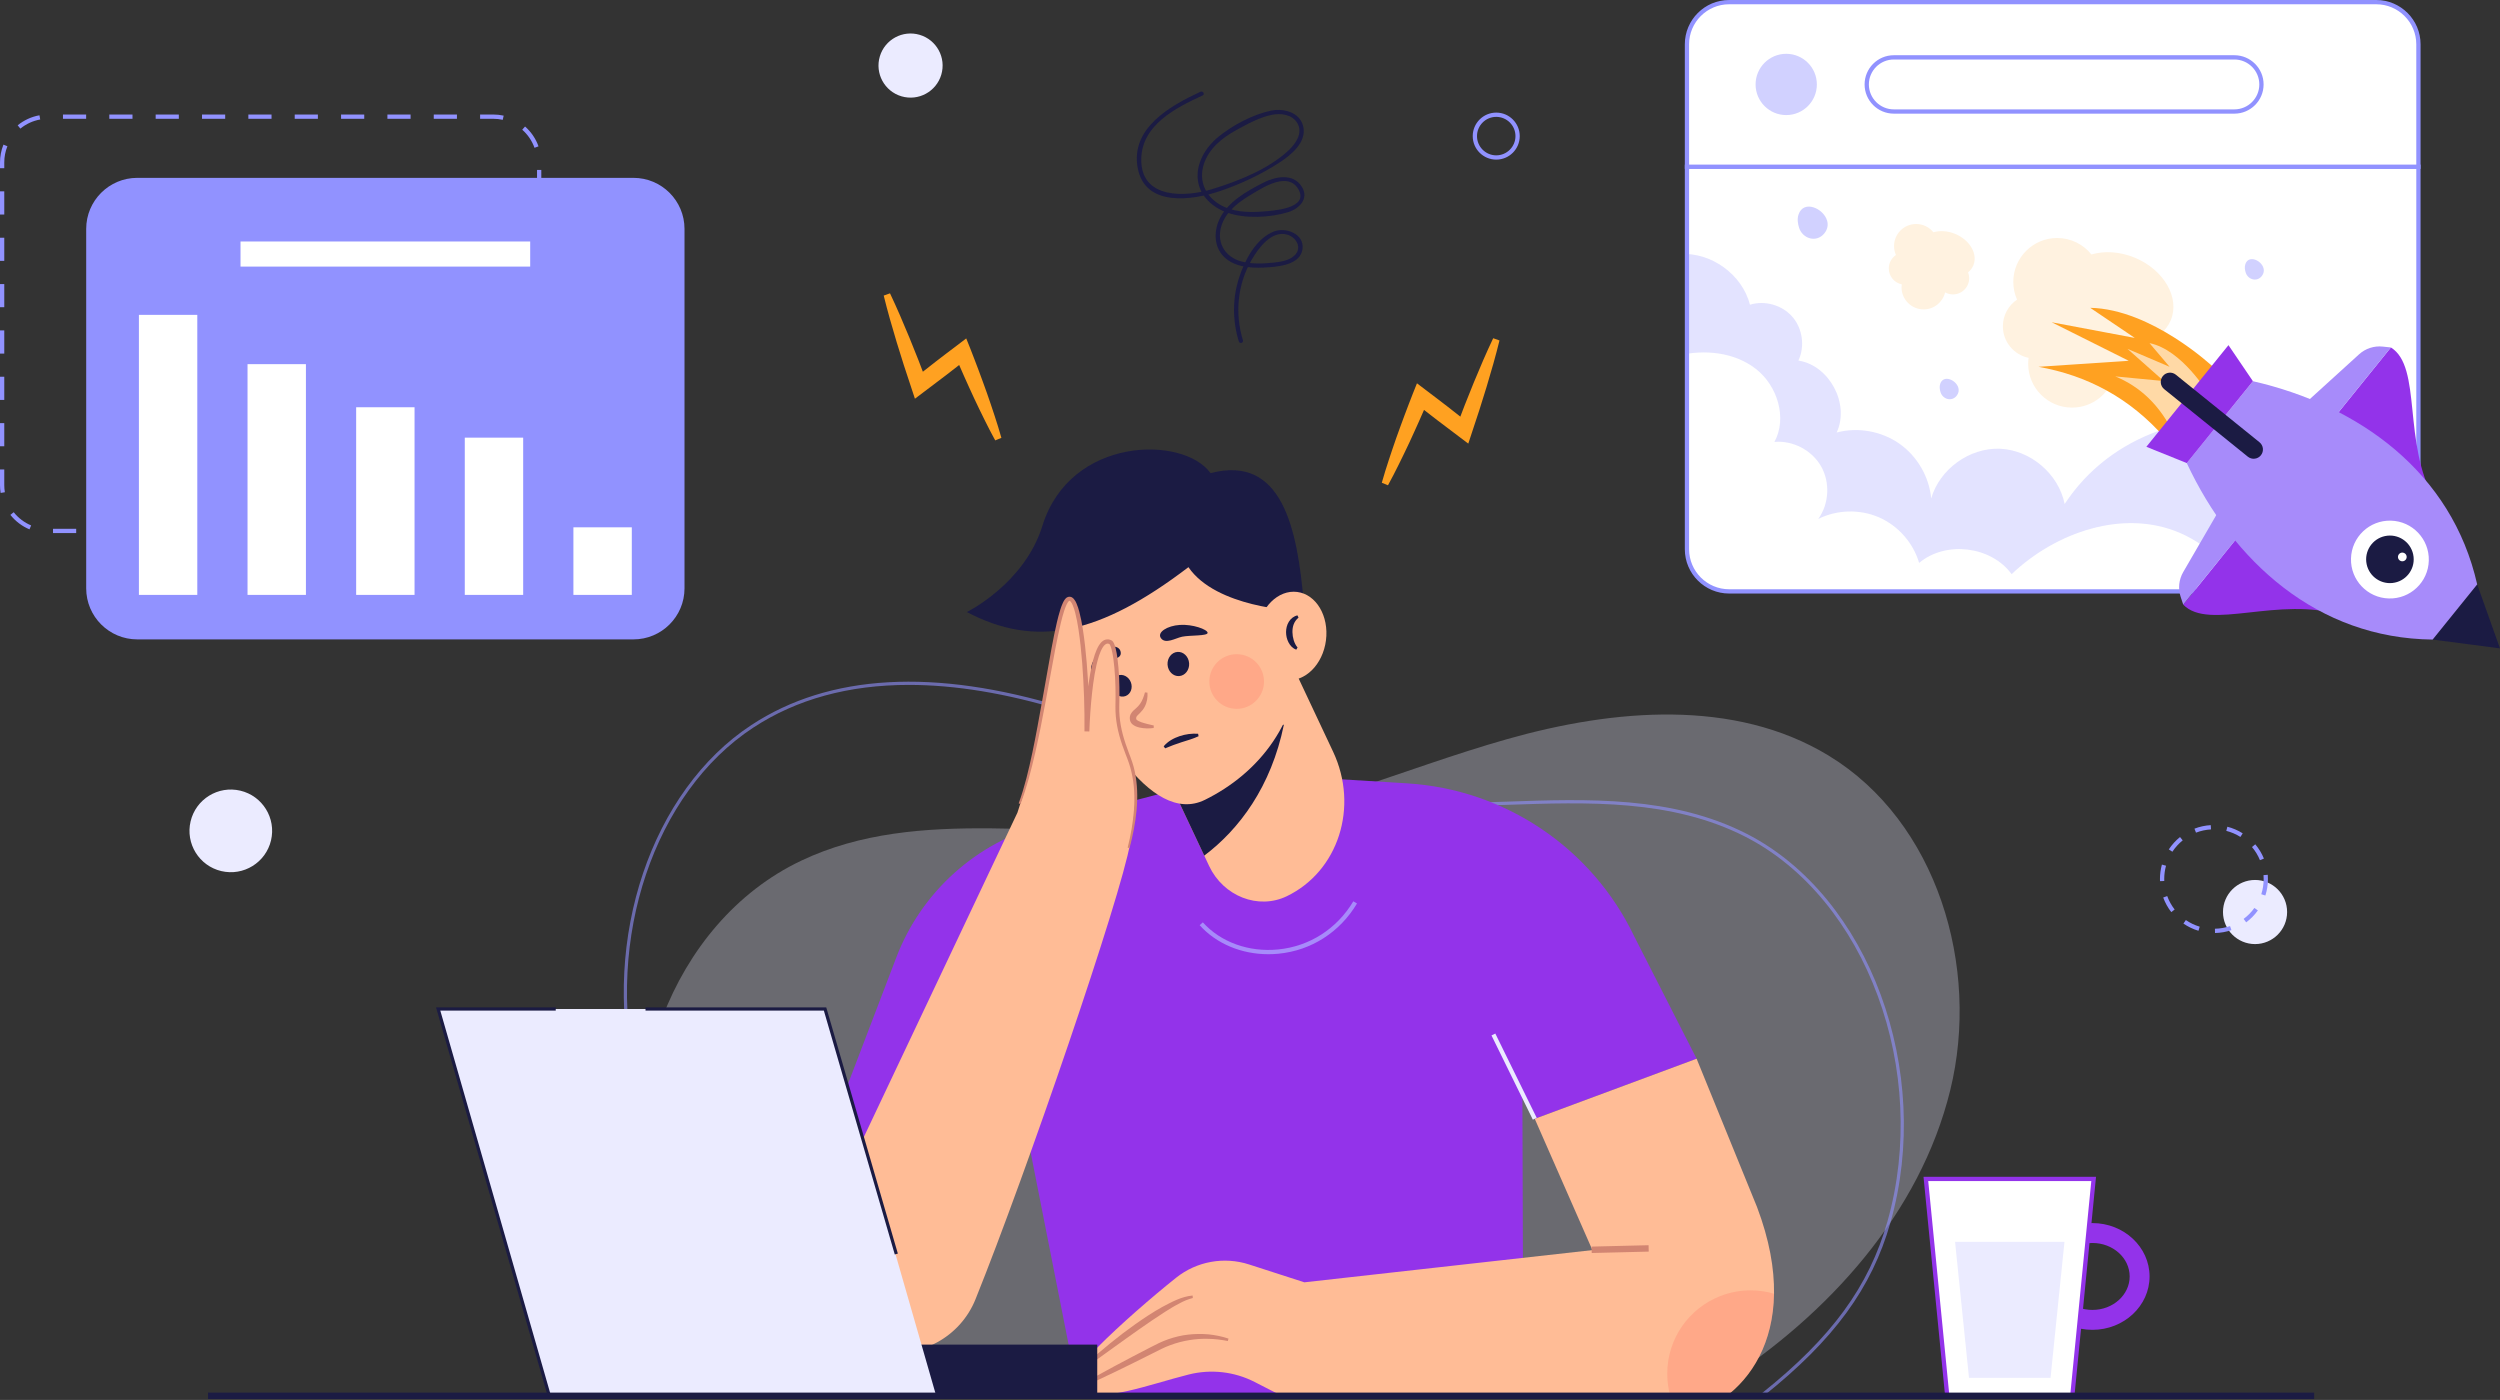 <svg width="2484" height="1391" viewBox="0 0 2484 1391" fill="none" xmlns="http://www.w3.org/2000/svg">
<rect x="0" y="0" width="2484" height="1391" fill="#333333" stroke="none"/>
<path opacity="0.3" d="M1685.14 1390.05C1693.65 1385.03 1702.07 1379.85 1710.4 1374.5C1816.56 1306.3 1907.66 1205.82 1937.75 1083.28C1967.83 960.739 1924.78 816.376 1816.98 750.794C1723.26 693.776 1603.27 704.457 1497.71 734.329C1392.15 764.201 1290.47 811.419 1181.35 822.725C1052.11 836.116 913.548 799.393 796.178 855.123C665.908 916.978 607.186 1086.01 649.393 1223.9C668.74 1287.11 705.692 1342.8 753.426 1388.3L1685.14 1390.05Z" fill="#EBEBFF"/>
<path opacity="0.6" d="M874.342 1389.52L873.949 1389.27C865.625 1383.98 857.386 1378.52 849.463 1373.03C733.742 1292.96 655.451 1184.85 629.012 1068.63C597.91 931.913 647.387 785.433 746.655 720.335C824.01 669.608 928.378 663.724 1056.85 702.851C1090.26 713.027 1123.79 725.324 1156.22 737.218C1222.82 761.652 1291.7 786.913 1362.56 794.796C1406.43 799.667 1452.15 798.081 1496.36 796.534C1577.68 793.694 1661.76 790.761 1735.7 828.569C1857.25 890.714 1921.24 1063.96 1878.35 1214.75C1859.83 1279.85 1822.17 1331.35 1752.42 1386.96L1751.99 1387.3L1751.43 1387.3L874.342 1389.52ZM903.133 680.514C843.322 680.514 791.58 694.682 748.401 722.998C650.206 787.393 601.301 932.455 632.118 1067.92C658.382 1183.37 736.214 1290.8 851.276 1370.42C859.042 1375.79 867.11 1381.14 875.264 1386.33L1750.87 1384.12C1819.79 1329.08 1857 1278.15 1875.29 1213.88C1917.78 1064.47 1854.51 892.893 1734.25 831.404C1661.04 793.978 1577.38 796.908 1496.47 799.716C1452.14 801.267 1406.31 802.868 1362.21 797.958C1290.96 790.036 1221.9 764.704 1155.12 740.208C1122.74 728.329 1089.25 716.044 1055.92 705.895C1000.35 688.971 949.332 680.514 903.133 680.514Z" fill="#9192FF"/>
<path d="M2079.04 1321.32C2047.73 1321.32 2022.27 1297.53 2022.27 1268.29C2022.27 1239.04 2047.73 1215.25 2079.04 1215.25C2110.34 1215.25 2135.81 1239.04 2135.81 1268.29C2135.81 1297.53 2110.34 1321.32 2079.04 1321.32ZM2079.04 1235.02C2058.64 1235.02 2042.04 1249.94 2042.04 1268.29C2042.04 1286.63 2058.64 1301.55 2079.04 1301.55C2099.44 1301.55 2116.04 1286.63 2116.04 1268.29C2116.04 1249.94 2099.44 1235.02 2079.04 1235.02Z" fill="#9333EA"/>
<path d="M2059.03 1386.97H1934.78L1913.55 1171.41H2080.27L2059.03 1386.97Z" fill="white"/>
<path d="M2060.95 1389.1H1932.86L1911.2 1169.28H2082.61L2060.95 1389.1ZM1936.71 1384.85H2057.1L2077.92 1173.53H1915.89L1936.71 1384.85Z" fill="#9333EA"/>
<path d="M2037.41 1369.06H1956.4L1942.55 1233.92H2051.26L2037.41 1369.06Z" fill="#EBEBFF"/>
<path d="M490.18 529.643H467.153V525.397H490.18C495.405 525.397 500.51 524.479 505.356 522.67L506.84 526.65C501.519 528.637 495.914 529.643 490.18 529.643ZM444.127 529.643H421.1V525.397H444.127V529.643ZM398.074 529.643H375.047V525.397H398.074V529.643ZM352.021 529.643H328.994V525.397H352.021V529.643ZM305.967 529.643H282.942V525.397H305.967V529.643ZM259.914 529.643H236.889V525.397H259.914V529.643ZM213.861 529.643H190.834V525.397H213.861V529.643ZM167.809 529.643H144.782V525.397H167.809V529.643ZM121.756 529.643H98.729V525.397H121.756V529.643ZM75.703 529.643H52.676V525.397H75.703V529.643ZM29.299 525.975C21.885 522.877 15.315 517.899 10.299 511.577L13.627 508.936C18.197 514.698 24.182 519.235 30.936 522.057L29.299 525.975ZM526.381 512.991L523.154 510.225C527.943 504.641 531.25 497.901 532.717 490.733L536.877 491.585C535.267 499.457 531.637 506.86 526.381 512.991ZM0.635 489.783C0.211 487.213 -0.002 484.586 1.39533e-05 481.974V466.447H4.246V481.976C4.244 484.357 4.439 486.749 4.826 489.091L0.635 489.783ZM537.846 468.2H533.6V445.173H537.846V468.2ZM4.246 443.42H1.39533e-05V420.395H4.246V443.42ZM537.846 422.145H533.6V399.12H537.846V422.145ZM4.246 397.368H1.39533e-05V374.341H4.246V397.368ZM537.846 376.092H533.6V353.067H537.846V376.092ZM4.246 351.315H1.39533e-05V328.287H4.246V351.315ZM537.846 330.039H533.6V307.014H537.846V330.039ZM4.246 305.262H1.39533e-05V282.235H4.246V305.262ZM537.846 283.987H533.6V260.96H537.846V283.987ZM4.246 259.209H1.39533e-05V236.182H4.246V259.209ZM537.846 237.934H533.6V214.907H537.846V237.934ZM4.246 213.155H1.39533e-05V190.13H4.246V213.155ZM537.846 191.881H533.6V168.854H537.846V191.881ZM4.246 167.102H1.39533e-05V161.456C1.39533e-05 155.321 1.148 149.348 3.416 143.704L7.357 145.286C5.293 150.427 4.246 155.866 4.246 161.456V167.102ZM531.08 146.85C528.621 139.959 524.402 133.746 518.885 128.879L521.694 125.691C527.751 131.033 532.379 137.855 535.081 145.419L531.08 146.85ZM20.234 127.797L17.546 124.508C23.798 119.403 31.286 115.957 39.2 114.539L39.95 118.719C32.746 120.01 25.928 123.149 20.234 127.797ZM499.529 119.045C496.478 118.375 493.334 118.035 490.179 118.035H477.038V113.789H490.179C493.638 113.789 497.091 114.16 500.439 114.896L499.529 119.045ZM454.012 118.035H430.985V113.789H454.012V118.035ZM407.959 118.035H384.932V113.789H407.959V118.035ZM361.906 118.035H338.879V113.789H361.906V118.035ZM315.852 118.035H292.826V113.789H315.851V118.035H315.852ZM269.799 118.035H246.774V113.789H269.799V118.035ZM223.746 118.035H200.721V113.789H223.746V118.035ZM177.693 118.035H154.666V113.789H177.693V118.035ZM131.641 118.035H108.614V113.789H131.641V118.035ZM85.588 118.035H62.561V113.789H85.588V118.035Z" fill="#9192FF"/>
<path d="M629.391 635.293H136.382C108.359 635.293 85.642 612.576 85.642 584.553V227.459C85.642 199.436 108.359 176.719 136.382 176.719H629.391C657.414 176.719 680.131 199.436 680.131 227.459V584.553C680.131 612.576 657.414 635.293 629.391 635.293Z" fill="#9192FF"/>
<path d="M196.033 312.852H138.017V591.089H196.033V312.852Z" fill="white"/>
<path d="M303.964 361.82H245.948V591.088H303.964V361.82Z" fill="white"/>
<path d="M411.895 404.641H353.879V591.087H411.895V404.641Z" fill="white"/>
<path d="M519.825 434.848H461.809V591.087H519.825V434.848Z" fill="white"/>
<path d="M627.757 523.941H569.741V591.09H627.757V523.941Z" fill="white"/>
<path d="M526.803 239.938H238.971V264.883H526.803V239.938Z" fill="white"/>
<path d="M1192.83 91.143C1162.82 105.037 1122.87 127.395 1130.47 167.141C1137.92 206.132 1184.98 199.095 1212.45 189.775C1232.8 182.872 1252.45 173.594 1270.55 161.991C1282.3 154.456 1298.82 141.44 1294.81 125.301C1291.37 111.438 1275.28 107.386 1262.92 109.925C1244.99 113.609 1224.53 124.524 1210.48 136.038C1197.74 146.487 1187.81 162.757 1190.3 179.821C1192.59 195.418 1205.46 206.536 1219.79 211.429C1237.65 217.527 1261.87 216.277 1279.82 210.827C1290.73 207.516 1300.82 197.635 1293.68 185.821C1285.23 171.836 1267.69 175.218 1255.53 181.375C1239.12 189.686 1219.69 200.544 1211.57 217.969C1205.41 231.2 1206.39 247.607 1218.38 257.189C1230.12 266.577 1247.08 266.613 1261.31 265.527C1273.09 264.628 1292.32 262.167 1294.19 247.312C1296.08 232.329 1277.66 225.517 1265.95 229.94C1247.82 236.792 1236.46 259.15 1230.96 276.465C1224.47 296.921 1224.58 318.807 1230.89 339.267C1231.69 341.871 1235.79 340.76 1234.99 338.138C1226.77 311.519 1229.62 282.272 1243.68 258.084C1250.41 246.497 1263.67 228.181 1279.51 233.306C1287.97 236.043 1293.97 246.058 1286.47 253.598C1281.2 258.896 1272.32 260.187 1265.25 260.943C1254.98 262.041 1243.94 262.482 1233.85 259.886C1216.44 255.405 1207.78 239.659 1214.26 222.472C1219.54 208.453 1232.49 199.651 1244.83 192.29C1256.55 185.295 1279.92 170.656 1290.01 187.965C1301.32 207.353 1264.54 209.409 1254.45 210.171C1239.62 211.291 1223.91 210.757 1210.94 202.592C1197.2 193.951 1191.06 179.022 1196.05 163.371C1201.07 147.628 1214.15 137.138 1228.11 129.424C1239 123.406 1251.76 116.392 1264.05 114.021C1272.72 112.35 1283.65 113.718 1288.82 121.942C1295 131.783 1287.63 142.526 1280.5 149.242C1260.52 168.049 1230.35 179.932 1204.55 187.868C1177.67 196.136 1133.58 197.923 1133.96 158.363C1134.3 124.149 1168.14 107.235 1194.98 94.81C1197.45 93.664 1195.3 90.002 1192.83 91.143Z" fill="#1B1B43"/>
<path d="M884.308 291.453C891.189 305.928 897.451 320.623 903.543 335.379L912.458 357.592L921.006 379.935L908.25 376.181L929.664 359.378C936.812 353.79 944.107 348.393 951.322 342.892L960.047 336.238L964.079 346.327C966.981 353.588 969.671 360.936 972.478 368.236C975.258 375.547 977.832 382.942 980.52 390.291C983.048 397.705 985.688 405.074 988.067 412.549C990.532 419.989 992.833 427.496 994.989 435.062L988.842 437.576C985.077 430.668 981.458 423.7 978.002 416.665C974.46 409.666 971.179 402.559 967.787 395.499C964.554 388.373 961.207 381.294 958.067 374.13C954.953 366.956 951.723 359.828 948.704 352.615L961.46 356.05C954.299 361.622 947.22 367.298 939.993 372.783L918.282 389.2L909.063 396.171L905.525 385.446L898.031 362.727L890.904 339.878C886.301 324.592 881.867 309.246 878.054 293.679L884.308 291.453Z" fill="#FFA121"/>
<path d="M1489.89 338.28C1486.08 353.847 1481.64 369.193 1477.04 384.479L1469.91 407.328L1462.42 430.047L1458.88 440.773L1449.66 433.802L1427.95 417.385C1420.72 411.9 1413.64 406.223 1406.48 400.652L1419.24 397.217C1416.22 404.43 1412.99 411.558 1409.88 418.732C1406.74 425.896 1403.39 432.975 1400.16 440.101C1396.76 447.162 1393.48 454.268 1389.94 461.267C1386.49 468.302 1382.87 475.27 1379.1 482.178L1372.96 479.664C1375.11 472.097 1377.41 464.591 1379.88 457.151C1382.26 449.676 1384.9 442.307 1387.42 434.893C1390.11 427.544 1392.69 420.149 1395.47 412.838C1398.27 405.538 1400.96 398.19 1403.87 390.929L1407.9 380.84L1416.62 387.494C1423.84 392.996 1431.13 398.393 1438.28 403.98L1459.69 420.783L1446.94 424.537L1455.49 402.194L1464.4 379.981C1470.49 365.225 1476.75 350.53 1483.64 336.055L1489.89 338.28Z" fill="#FFA121"/>
<mask id="mask0_1224_448" style="mask-type:luminance" maskUnits="userSpaceOnUse" x="1676" y="165" width="727" height="423">
<path d="M1676.16 545.722C1676.16 568.856 1694.91 587.61 1718.05 587.61H2361.06C2384.19 587.61 2402.95 568.856 2402.95 545.722V165.68H1676.16V545.722V545.722Z" fill="white"/>
</mask>
<g mask="url(#mask0_1224_448)">
<path d="M1676.16 545.722C1676.16 568.856 1694.91 587.61 1718.05 587.61H2361.06C2384.19 587.61 2402.95 568.856 2402.95 545.722V165.68H1676.16V545.722Z" fill="white"/>
</g>
<mask id="mask1_1224_448" style="mask-type:luminance" maskUnits="userSpaceOnUse" x="1676" y="165" width="727" height="423">
<path d="M1676.16 545.722C1676.16 568.856 1694.91 587.61 1718.05 587.61H2361.06C2384.19 587.61 2402.95 568.856 2402.95 545.722V165.68H1676.16V545.722V545.722Z" fill="white"/>
</mask>
<g mask="url(#mask1_1224_448)">
<path opacity="0.6" d="M1607 312.034C1610.43 281.113 1637.98 254.644 1669.01 252.46C1700.05 250.276 1731.04 272.624 1738.77 302.76C1753.54 298.186 1770.8 303.112 1780.93 314.794C1791.07 326.476 1793.51 344.261 1786.89 358.24C1817.78 363.116 1838.14 401.411 1824.91 429.748C1845.9 424.176 1869.26 428.3 1887.07 440.722C1904.88 453.144 1916.82 473.637 1918.84 495.258C1927.21 466.101 1957 444.62 1987.31 445.883C2017.62 447.147 2045.52 471.034 2051.44 500.786C2143.56 360.693 2385.43 401.23 2454.34 556.619L2354.35 810.648L1761.16 824.16L1493.62 520.136L1607 312.034Z" fill="#D1D1FF"/>
<path d="M1595.84 390.675C1617.54 374.461 1641.04 359.676 1667.36 353.279C1693.69 346.882 1723.42 349.925 1744.75 366.633C1766.07 383.342 1775.99 415.289 1763.09 439.107C1781.45 437.465 1800.34 447.356 1809.45 463.378C1818.57 479.4 1817.41 500.696 1806.62 515.636C1825.19 506.335 1847.9 505.73 1866.95 514.03C1885.99 522.33 1901.01 539.378 1906.84 559.317C1933.36 537.083 1978.34 542.544 1998.77 570.477C2042.79 528.576 2110.09 505.472 2165.92 529.487C2198.31 543.417 2223.08 571.327 2239.85 602.338C2256.62 633.349 2266.24 667.626 2275.74 701.577L1771.97 747.14L1561.18 679.579L1595.84 390.675Z" fill="white"/>
<path d="M2121.25 256.09C2106.29 249.858 2090.8 249.092 2078.04 252.841C2070.05 242.874 2057.79 236.477 2044.02 236.477C2019.93 236.477 2000.41 256.001 2000.41 280.085C2000.41 286.354 2001.76 292.3 2004.14 297.688C1995.64 303.444 1990.06 313.172 1990.06 324.205C1990.06 339.676 2001.04 352.583 2015.62 355.566C2015.37 357.476 2015.19 359.41 2015.19 361.39C2015.19 385.474 2034.72 404.998 2058.8 404.998C2079.42 404.998 2096.66 390.668 2101.2 371.434C2105.79 373.976 2111.06 375.433 2116.68 375.433C2134.36 375.433 2148.69 361.101 2148.69 343.423C2148.69 339.348 2147.9 335.465 2146.51 331.881C2151.03 328.207 2154.61 323.617 2156.88 318.174C2166.14 295.94 2150.19 268.145 2121.25 256.09Z" fill="#FFF2E0"/>
<path d="M1942.76 232.435C1935.23 229.297 1927.43 228.911 1921.01 230.799C1916.98 225.78 1910.81 222.559 1903.88 222.559C1891.75 222.559 1881.92 232.39 1881.92 244.517C1881.92 247.674 1882.6 250.668 1883.8 253.38C1879.52 256.278 1876.71 261.176 1876.71 266.732C1876.71 274.522 1882.23 281.021 1889.58 282.523C1889.45 283.485 1889.36 284.459 1889.36 285.455C1889.36 297.582 1899.19 307.413 1911.32 307.413C1921.7 307.413 1930.38 300.197 1932.67 290.513C1934.98 291.793 1937.64 292.526 1940.46 292.526C1949.37 292.526 1956.58 285.31 1956.58 276.408C1956.58 274.356 1956.18 272.401 1955.49 270.596C1957.76 268.746 1959.57 266.435 1960.71 263.694C1965.37 252.5 1957.34 238.505 1942.76 232.435Z" fill="#FFF2E0"/>
<path d="M1815.45 219.388C1816.56 223.387 1815.98 227.769 1812.67 231.873C1804.86 241.527 1791.05 237.231 1787.58 226.33C1786.23 222.078 1785.59 217.412 1787.01 213.178C1792.01 198.194 1811.96 206.93 1815.45 219.388Z" fill="#D1D1FF"/>
<path d="M1945.84 385.358C1946.55 387.897 1946.18 390.681 1944.07 393.287C1939.12 399.418 1930.35 396.69 1928.14 389.767C1927.29 387.067 1926.88 384.104 1927.78 381.415C1930.95 371.898 1943.63 377.446 1945.84 385.358Z" fill="#D1D1FF"/>
<path d="M2249.03 266.436C2249.74 268.976 2249.37 271.759 2247.26 274.365C2242.31 280.496 2233.54 277.768 2231.33 270.845C2230.47 268.145 2230.07 265.182 2230.97 262.493C2234.14 252.976 2246.82 258.525 2249.03 266.436Z" fill="#D1D1FF"/>
</g>
<path d="M2361.06 589.733H1718.05C1693.78 589.733 1674.04 569.989 1674.04 545.721V163.555H2405.07V545.721C2405.07 569.989 2385.33 589.733 2361.06 589.733ZM1678.29 167.801V545.721C1678.29 567.647 1696.12 585.487 1718.05 585.487H2361.06C2382.99 585.487 2400.83 567.647 2400.83 545.721V167.801H1678.29Z" fill="#9192FF"/>
<path d="M2361.06 2.121H1718.05C1694.91 2.121 1676.16 20.875 1676.16 44.009V165.677H2402.95V44.01C2402.95 20.875 2384.19 2.121 2361.06 2.121Z" fill="white"/>
<path d="M2405.07 167.801H1674.04V44.012C1674.04 19.743 1693.78 0 1718.05 0H2361.06C2385.33 0 2405.08 19.742 2405.08 44.012V167.801H2405.07ZM1678.29 163.555H2400.82V44.012C2400.82 22.086 2382.98 4.246 2361.06 4.246H1718.05C1696.12 4.246 1678.28 22.086 1678.28 44.012L1678.29 163.555Z" fill="#9192FF"/>
<path d="M1774.79 114.343C1791.6 114.343 1805.23 100.714 1805.23 83.902C1805.23 67.09 1791.6 53.461 1774.79 53.461C1757.98 53.461 1744.35 67.09 1744.35 83.902C1744.35 100.714 1757.98 114.343 1774.79 114.343Z" fill="#D1D1FF"/>
<path d="M2220.08 110.8H1881.69C1866.83 110.8 1854.79 98.756 1854.79 83.898C1854.79 69.041 1866.83 56.996 1881.69 56.996H2220.08C2234.94 56.996 2246.99 69.04 2246.99 83.898C2246.99 98.755 2234.94 110.8 2220.08 110.8Z" fill="white"/>
<path d="M2220.09 112.925H1881.69C1865.69 112.925 1852.66 99.905 1852.66 83.9C1852.66 67.894 1865.69 54.875 1881.69 54.875H2220.09C2236.09 54.875 2249.11 67.895 2249.11 83.9C2249.11 99.906 2236.09 112.925 2220.09 112.925ZM1881.69 59.12C1868.03 59.12 1856.91 70.237 1856.91 83.899C1856.91 97.561 1868.03 108.678 1881.69 108.678H2220.09C2233.75 108.678 2244.86 97.561 2244.86 83.899C2244.86 70.237 2233.75 59.12 2220.09 59.12H1881.69Z" fill="#9192FF"/>
<path d="M2198.85 364.464C2198.85 364.464 2137.84 307.048 2076.84 305.852L2121.1 335.756L2038.56 320.206L2115.11 358.483L2025.4 364.464C2073.46 372.985 2115.93 395.056 2151 435.038L2198.85 364.464Z" fill="#FFA121"/>
<path opacity="0.6" d="M2193.59 390.407C2193.59 390.407 2167.92 347.477 2135.75 340.93L2155.73 364.471L2113.82 346.597L2149.94 378.613L2101.73 373.994C2126.2 384.056 2146.14 402.358 2160.09 431.552L2193.59 390.407Z" fill="white"/>
<path d="M2419.26 497.257C2386.64 440.173 2406.96 364.615 2375.57 345.238L2313.26 422.394L2419.26 497.257Z" fill="#9333EA"/>
<path d="M2375.57 345.237L2367.51 344.372C2358.92 343.451 2350.35 346.248 2343.96 352.057L2291.27 399.945L2313.26 422.393L2375.57 345.237Z" fill="#A78BFA"/>
<path d="M2327.05 611.448C2264.37 591.578 2194.79 627.345 2169.24 600.742L2231.54 523.586L2327.05 611.448Z" fill="#9333EA"/>
<path d="M2169.24 600.74L2166.69 593.04C2163.98 584.839 2164.91 575.871 2169.25 568.4L2204.97 506.816L2231.54 523.584L2169.24 600.74Z" fill="#A78BFA"/>
<path d="M2483.99 644.25L2461.33 580.641L2417.04 635.487L2483.99 644.25Z" fill="#1B1B43"/>
<path d="M2172.78 460.122C2218.49 557.892 2302.68 634.31 2417.06 635.464L2461.33 580.641C2436.12 469.067 2343.69 402.858 2238.49 378.754L2172.78 460.122Z" fill="#A78BFA"/>
<path d="M2238.49 378.753L2214.2 342.938L2132.63 443.935L2172.78 460.12L2238.49 378.753Z" fill="#9333EA"/>
<path d="M2148.97 373.697C2152.17 369.735 2157.98 369.117 2161.94 372.317L2245.03 439.419C2248.99 442.618 2249.61 448.424 2246.41 452.385C2243.21 456.347 2237.41 456.965 2233.44 453.765L2150.35 386.663C2146.39 383.464 2145.77 377.658 2148.97 373.697Z" fill="#1B1B43"/>
<path d="M2413.26 557.016C2413.84 535.665 2396.99 517.892 2375.64 517.317C2354.29 516.743 2336.52 533.585 2335.95 554.935C2335.37 576.286 2352.21 594.06 2373.56 594.634C2394.91 595.209 2412.69 578.366 2413.26 557.016Z" fill="white"/>
<path d="M2377.13 579.253C2390.11 577.871 2399.51 566.232 2398.12 553.256C2396.74 540.28 2385.1 530.882 2372.13 532.264C2359.15 533.645 2349.75 545.285 2351.13 558.26C2352.52 571.236 2364.16 580.635 2377.13 579.253Z" fill="#1B1B43"/>
<path d="M2384.23 556.743C2382.37 555.243 2382.08 552.522 2383.58 550.665C2385.08 548.808 2387.8 548.518 2389.66 550.018C2391.52 551.518 2391.81 554.239 2390.31 556.096C2388.81 557.953 2386.09 558.243 2384.23 556.743Z" fill="white"/>
<path d="M1378.01 777.092L1230.4 768.129L1037.81 819.016C970.278 836.856 915.441 886.128 890.55 951.372L770.215 1266.5L1006.68 1056.97L1071.81 1386.87L1513.56 1385.45L1512.15 927.416L1378.01 777.092Z" fill="#9333EA"/>
<path d="M1260.25 948.105C1233.5 948.105 1208.52 937.687 1191.99 919.277L1195.15 916.441C1212.84 936.14 1240.79 946.246 1269.89 943.386C1301.07 940.359 1328.33 922.917 1344.66 895.531L1348.31 897.711C1331.28 926.266 1302.84 944.457 1270.3 947.617C1266.93 947.941 1263.57 948.105 1260.25 948.105Z" fill="#A78BFA"/>
<path d="M1278.61 890.461C1250.32 904.138 1215.58 890.631 1201.35 860.388L1196.55 850.151L1147.87 746.721L1118.09 683.389L1261.96 613.855L1324.61 746.975C1350.36 801.728 1329.84 865.697 1278.61 890.461Z" fill="#FFBC96"/>
<path d="M1275.68 720.004C1263.02 781.68 1231.38 823.944 1196.55 850.151L1147.87 746.721L1275.68 720.004Z" fill="#1B1B43"/>
<path d="M1292.56 642.824C1292.56 717.306 1250.56 768.363 1197.29 794.682C1142.47 821.767 1085.23 717.703 1057.89 648.133C1029.52 575.923 1107.64 521.766 1173.04 521.766C1238.44 521.767 1292.56 568.342 1292.56 642.824Z" fill="#FFBC96"/>
<path d="M1295.52 600.347C1289.15 523.89 1273.61 451.614 1202.78 470.087C1175.88 432.566 1063.31 433.274 1035.71 522.474C1017.89 580.018 960.664 608.134 960.664 608.134C1029.33 644.239 1092.64 630.717 1180.83 563.534C1208.44 603.886 1287.02 606.718 1287.02 606.718L1295.52 600.347Z" fill="#1B1B43"/>
<path d="M1317.48 636.252C1320.58 612.11 1307.79 590.578 1288.91 588.157C1270.04 585.737 1252.23 603.346 1249.14 627.487C1246.04 651.629 1258.83 673.161 1277.7 675.581C1296.57 678.002 1314.38 660.393 1317.48 636.252Z" fill="#FFBC96"/>
<path d="M1290.2 613.697C1285.62 617.469 1284.12 622.581 1284.17 628.044C1284.2 630.749 1284.63 633.493 1285.42 636.106C1286.25 638.717 1287.36 641.183 1289.25 643.349L1287.99 645.496C1284.49 644.349 1281.88 641.405 1280.27 638.295C1278.63 635.136 1277.83 631.615 1277.83 628.061C1277.85 624.524 1278.65 620.855 1280.63 617.72C1282.53 614.575 1285.73 612.137 1289.16 611.434L1290.2 613.697Z" fill="#1B1B43"/>
<path d="M1171.59 671.759C1177.51 671.367 1181.95 665.672 1181.51 659.04C1181.07 652.408 1175.91 647.35 1169.99 647.742C1164.08 648.135 1159.64 653.83 1160.08 660.462C1160.52 667.094 1165.67 672.152 1171.59 671.759Z" fill="#1B1B43"/>
<path d="M1118.46 691.559C1123.47 689.617 1125.78 683.483 1123.6 677.857C1121.43 672.232 1115.59 669.245 1110.57 671.187C1105.55 673.129 1103.25 679.264 1105.43 684.889C1107.6 690.515 1113.44 693.501 1118.46 691.559Z" fill="#1B1B43"/>
<path d="M1199.89 628.731C1200.12 632.098 1182.23 631.016 1174.54 632.639C1167.98 634.025 1157.99 640.417 1153.48 634.036C1149.42 628.28 1159.63 621.752 1172.28 620.913C1184.93 620.074 1199.67 625.364 1199.89 628.731Z" fill="#1B1B43"/>
<path d="M1084.61 665.746C1086.62 668.504 1095.75 659.015 1100.99 656.581C1105.47 654.503 1115.01 654.708 1113.44 647.51C1112.02 641.018 1102.29 640.811 1094.81 646.26C1087.33 651.709 1082.6 662.988 1084.61 665.746Z" fill="#1B1B43"/>
<path d="M1156.22 741.546C1160.31 736.619 1166.16 733.425 1172.08 731.43C1178.07 729.469 1184.23 728.61 1190.44 729.065L1190.9 731.513C1185.26 734.189 1179.54 735.68 1174.05 737.461C1168.5 739.176 1163.29 741.216 1157.71 743.541L1156.22 741.546Z" fill="#1B1B43"/>
<path d="M1140.12 688.199C1140.43 692.824 1139.75 697.753 1137.36 702.254C1136.21 704.499 1134.55 706.526 1132.87 708.215C1131.22 709.906 1129.55 711.321 1129.15 712.333C1129.03 712.847 1128.8 713.246 1128.91 714.009C1128.89 714.471 1129.02 714.496 1128.99 714.572C1129 714.686 1129.18 714.839 1129.29 715.038C1130.08 715.93 1131.95 716.837 1133.82 717.527C1137.69 718.902 1142.06 719.829 1146.36 720.851L1146.3 723.341C1141.66 723.968 1137.05 723.939 1132.27 722.903C1129.89 722.311 1127.41 721.622 1124.9 719.431C1124.32 718.776 1123.69 718.08 1123.29 717.167C1122.88 716.187 1122.61 715.158 1122.62 714.479C1122.4 713.009 1122.71 711.143 1123.43 709.605C1125.08 706.57 1127.15 705.228 1128.67 703.805C1130.26 702.428 1131.55 701.025 1132.71 699.431C1135.01 696.238 1136.44 692.22 1137.64 687.953L1140.12 688.199Z" fill="#D28572"/>
<path opacity="0.2" d="M1255.92 677.481C1256.11 662.48 1244.09 650.17 1229.09 649.987C1214.09 649.804 1201.78 661.817 1201.6 676.818C1201.42 691.819 1213.43 704.129 1228.43 704.312C1243.43 704.495 1255.74 692.482 1255.92 677.481Z" fill="#FE5B52"/>
<path d="M1624.07 930.982C1582.1 842.717 1495.5 784.269 1397.93 778.322L1378.01 777.09L1524.94 1111.67L1685.77 1051.97L1624.07 930.982Z" fill="#9333EA"/>
<path d="M1110.75 712.915C1109.15 688.491 1113.4 631.148 1098.53 637.52C1083.67 643.892 1079.95 726.714 1079.95 726.714C1079.95 726.714 1077.83 588.666 1061.9 595.038C1045.97 601.41 1045.97 701.229 1010.93 807.419L814.118 1223.07C790.443 1273.06 820.268 1331.97 874.581 1342.48C914.419 1350.19 954.118 1328.57 969.267 1290.92C1020.24 1164.27 1113.87 890.925 1122.96 837.69C1130.39 794.152 1128.47 775.324 1125.6 764.129C1120.85 745.629 1111.99 731.973 1110.75 712.915Z" fill="#FFBC96"/>
<path d="M1012.16 798.235C1018.18 781.86 1022.12 764.745 1025.79 747.646C1029.4 730.516 1032.44 713.261 1035.56 696.015L1044.79 644.208C1046.41 635.578 1048.1 626.953 1050.12 618.361C1051.13 614.066 1052.23 609.779 1053.59 605.514C1054.28 603.382 1055.03 601.256 1056.01 599.136C1056.48 598.077 1057.06 597.016 1057.76 595.956C1058.53 594.952 1059.36 593.682 1061.42 593.04L1061.27 593.083C1061.88 592.961 1062.53 592.891 1063.16 592.883C1063.75 592.975 1064.34 593.199 1064.9 593.419C1065.8 593.955 1066.65 594.64 1067.12 595.314C1068.28 596.677 1068.93 598.065 1069.56 599.45C1070.78 602.224 1071.66 605.013 1072.39 607.812C1073.88 613.409 1074.93 619.037 1075.83 624.675C1077.61 635.954 1078.82 647.272 1079.77 658.603C1081.61 681.268 1082.59 703.981 1082.37 726.743L1077.53 726.639C1078.07 713.786 1079.03 701.03 1080.49 688.265C1082.03 675.523 1083.82 662.759 1087.83 650.26C1088.93 647.153 1090.13 644.049 1091.97 641.079C1092.95 639.616 1094.03 638.14 1095.65 636.942C1097.18 635.65 1099.57 635.033 1101.76 635.33C1102.27 635.446 1102.75 635.634 1103.25 635.799C1103.76 636.02 1104.16 636.012 1104.81 636.578C1105.1 636.811 1105.38 637.063 1105.64 637.324C1105.87 637.574 1105.95 637.77 1106.11 637.998C1106.36 638.43 1106.71 638.911 1106.86 639.316C1107.61 640.996 1108.09 642.615 1108.5 644.231C1109.34 647.46 1109.82 650.663 1110.28 653.874C1111.94 666.707 1112.38 679.552 1112.27 692.385C1112.23 698.857 1111.82 705.137 1112.38 711.358C1112.89 717.601 1114.03 723.788 1115.64 729.874C1117.26 735.959 1119.32 741.947 1121.56 747.886C1123.86 753.767 1126.17 759.997 1127.46 766.336C1130.19 779.043 1130.49 792.103 1129.32 804.899C1128.13 817.714 1125.63 830.344 1122.29 842.707L1120.44 842.226C1123.54 829.885 1125.78 817.328 1126.71 804.689C1127.64 792.067 1127.09 779.305 1124.21 767.071C1122.83 760.906 1120.7 755.11 1118.31 749.128C1116 743.142 1113.86 737.053 1112.15 730.808C1110.46 724.562 1109.23 718.156 1108.66 711.67C1108.04 705.156 1108.42 698.649 1108.42 692.361C1108.45 679.67 1107.92 666.929 1106.22 654.441C1105.75 651.342 1105.26 648.222 1104.47 645.272C1104.1 643.798 1103.63 642.356 1103.08 641.123C1102.95 640.775 1102.78 640.63 1102.64 640.366C1102.49 640.032 1102.38 640.01 1102.38 640.01C1102.49 639.931 1102.04 639.848 1101.82 639.763C1101.56 639.684 1101.3 639.558 1101.04 639.489C1099.16 639.188 1097.11 640.851 1095.59 643.371C1094.08 645.84 1092.95 648.725 1091.95 651.636C1088.21 663.508 1086.48 676.197 1085.05 688.777C1083.69 701.392 1082.81 714.123 1082.37 726.786L1077.53 726.682C1077.75 704.115 1077 681.485 1075.28 658.964C1074.4 647.706 1073.26 636.465 1071.58 625.342C1070.72 619.789 1069.72 614.254 1068.33 608.889C1067.65 606.204 1066.82 603.567 1065.77 601.151C1065.25 599.967 1064.65 598.759 1063.96 597.969C1063.63 597.464 1063.28 597.314 1063.02 597.084C1062.91 597.094 1062.84 597.018 1062.75 596.974C1062.67 597.038 1062.62 597.04 1062.53 596.99L1062.37 597.034C1062.3 597.026 1061.6 597.54 1061.12 598.293C1060.61 599.057 1060.12 599.918 1059.69 600.857C1058.83 602.716 1058.1 604.727 1057.42 606.757C1056.09 610.838 1054.99 615.047 1053.97 619.277C1051.92 627.745 1050.19 636.325 1048.52 644.916L1039 696.634C1035.86 713.894 1032.42 731.114 1028.52 748.242C1024.55 765.341 1020.31 782.452 1013.94 798.916L1012.16 798.235Z" fill="#D28572"/>
<path d="M1762.67 1285.45C1761.95 1334.38 1740.63 1368.58 1713.91 1388.29L1659.67 1387.44L1646.25 1387.22H1645.95L1582.19 1242.08L1582.06 1241.74L1524.93 1111.68L1685.75 1051.96L1745.77 1199.27C1758.09 1231.85 1763.05 1260.56 1762.67 1285.45Z" fill="#FFBC96"/>
<path d="M1718.16 1226.88L1296 1274.11L1241.07 1256.36C1216.2 1248.33 1188.97 1253.27 1168.55 1269.58C1120.65 1307.84 1042.78 1378.36 1062.96 1384.03C1096.94 1393.59 1141.32 1375.71 1181.16 1365.7C1203.17 1360.18 1226.42 1362.79 1246.62 1373.13L1274.24 1387.28L1694.79 1387.22L1718.16 1226.88Z" fill="#FFBC96"/>
<path d="M1073.02 1376.56C1084.41 1369.9 1095.97 1363.57 1107.58 1357.33C1119.15 1351.01 1130.92 1345.1 1142.59 1338.96C1148.34 1335.95 1154.49 1332.84 1160.92 1330.62C1167.35 1328.41 1173.99 1326.8 1180.73 1326.06C1187.47 1325.3 1194.26 1325.22 1200.97 1325.83C1207.67 1326.56 1214.3 1327.86 1220.63 1330.04L1219.98 1332.44C1213.58 1331.19 1207.15 1330.35 1200.7 1330.27C1194.26 1330.06 1187.82 1330.5 1181.51 1331.57C1175.2 1332.63 1168.99 1334.22 1163.01 1336.47C1156.98 1338.59 1151.42 1341.6 1145.45 1344.59C1133.64 1350.42 1121.93 1356.47 1110.02 1362.12C1098.15 1367.84 1086.23 1373.48 1074.15 1378.78L1073.02 1376.56Z" fill="#D28572"/>
<path d="M1079.16 1355.47C1086.82 1348.21 1094.84 1341.39 1103.03 1334.76C1111.18 1328.09 1119.59 1321.73 1128.2 1315.62C1136.86 1309.58 1145.62 1303.66 1154.93 1298.54C1164.29 1293.63 1173.8 1288.28 1184.98 1287.23L1185.18 1289.71C1180.36 1290.98 1175.65 1292.87 1171.16 1295.48C1166.57 1297.77 1162.17 1300.57 1157.78 1303.32C1149 1308.87 1140.43 1314.85 1131.85 1320.81C1123.27 1326.77 1114.85 1332.98 1106.3 1339.03C1097.8 1345.16 1089.33 1351.35 1080.75 1357.39L1079.16 1355.47Z" fill="#D28572"/>
<path d="M1638.02 1237.24L1581.38 1238.62L1581.54 1244.99L1638.18 1243.6L1638.02 1237.24Z" fill="#D28572"/>
<path d="M1485.74 1026.93L1481.93 1028.8L1523.04 1112.53L1526.86 1110.66L1485.74 1026.93Z" fill="#EBEBFF"/>
<path opacity="0.2" d="M1762.67 1285.45C1761.95 1334.39 1740.63 1368.58 1713.91 1388.29L1659.67 1387.44C1659.62 1387.35 1659.62 1387.31 1659.62 1387.23C1657.63 1380.13 1656.57 1372.66 1656.57 1364.93C1656.57 1329.8 1678.4 1299.81 1709.28 1287.75C1718.62 1284.09 1728.78 1282.1 1739.4 1282.1C1747.46 1282.1 1755.28 1283.24 1762.67 1285.45Z" fill="#FE5B52"/>
<path d="M1090.22 1336H848.101V1386.97H1090.22V1336Z" fill="#1B1B43"/>
<path d="M930.222 1386.98H545.812L435.374 1002.57H819.784L930.222 1386.98Z" fill="#EBEBFF"/>
<path d="M544.281 1387.41L433.26 1000.97H552.184V1004.16H437.49L547.344 1386.53L544.281 1387.41Z" fill="#1B1B43"/>
<path d="M889.049 1246.44L818.588 1004.16H641.385V1000.97H820.978L892.107 1245.55L889.049 1246.44Z" fill="#1B1B43"/>
<path d="M935.261 74.224C940.277 57.361 930.673 39.624 913.81 34.608C896.946 29.592 879.209 39.196 874.193 56.06C869.178 72.923 878.782 90.66 895.645 95.676C912.509 100.692 930.245 91.088 935.261 74.224Z" fill="#EBEBFF"/>
<path d="M269.291 834.99C274.502 812.921 260.836 790.806 238.767 785.595C216.698 780.383 194.583 794.049 189.372 816.119C184.16 838.188 197.827 860.303 219.896 865.514C241.965 870.725 264.08 857.059 269.291 834.99Z" fill="#EBEBFF"/>
<path d="M2240.62 938.04C2258.21 938.04 2272.47 923.778 2272.47 906.184C2272.47 888.59 2258.21 874.328 2240.62 874.328C2223.02 874.328 2208.76 888.59 2208.76 906.184C2208.76 923.778 2223.02 938.04 2240.62 938.04Z" fill="#EBEBFF"/>
<path d="M2200.83 927.038L2200.75 922.788C2205.9 922.69 2210.95 921.804 2215.78 920.151L2217.15 924.167C2211.91 925.964 2206.41 926.929 2200.83 927.038ZM2184.41 924.817C2179.07 923.223 2174.04 920.817 2169.45 917.661L2171.86 914.161C2176.08 917.063 2180.71 919.281 2185.63 920.746L2184.41 924.817ZM2231.81 916.433L2229.27 913.027C2233.39 909.957 2236.98 906.29 2239.96 902.13L2243.42 904.599C2240.18 909.118 2236.28 913.101 2231.81 916.433ZM2157.39 906.286C2153.97 901.88 2151.26 897 2149.36 891.777L2153.35 890.324C2155.1 895.129 2157.59 899.625 2160.74 903.683L2157.39 906.286ZM2250.86 889.788L2246.82 888.491C2248.38 883.632 2249.16 878.554 2249.16 873.406C2249.17 872.097 2249.12 870.803 2249.02 869.526L2253.25 869.191C2253.36 870.586 2253.42 871.995 2253.41 873.413C2253.41 878.995 2252.56 884.507 2250.86 889.788ZM2146.18 875.524C2146.15 874.829 2146.13 874.125 2146.13 873.418C2146.13 868.527 2146.79 863.7 2148.07 859.052L2152.17 860.184C2150.98 864.465 2150.38 868.911 2150.38 873.407C2150.38 874.052 2150.4 874.705 2150.42 875.353L2146.18 875.524ZM2245.49 854.672C2243.55 849.942 2240.89 845.555 2237.58 841.625L2240.83 838.891C2244.42 843.157 2247.31 847.922 2249.42 853.062L2245.49 854.672ZM2158.48 846.292L2154.93 843.957C2157.99 839.309 2161.74 835.175 2166.07 831.679L2168.74 834.984C2164.75 838.203 2161.3 842.007 2158.48 846.292ZM2226.07 831.589C2221.73 828.851 2217.02 826.819 2212.05 825.554L2213.11 821.438C2218.5 822.816 2223.63 825.023 2228.34 827.996L2226.07 831.589ZM2181.94 827.328L2180.41 823.368C2185.59 821.36 2191.04 820.179 2196.61 819.855L2196.86 824.098C2191.73 824.395 2186.71 825.48 2181.94 827.328Z" fill="#9192FF"/>
<path d="M1486.66 158.599C1473.78 158.599 1463.3 148.12 1463.3 135.238C1463.3 122.357 1473.78 111.879 1486.66 111.879C1499.54 111.879 1510.02 122.357 1510.02 135.238C1510.02 148.12 1499.54 158.599 1486.66 158.599ZM1486.66 116.124C1476.12 116.124 1467.55 124.698 1467.55 135.237C1467.55 145.776 1476.12 154.352 1486.66 154.352C1497.2 154.352 1505.77 145.776 1505.77 135.237C1505.77 124.699 1497.2 116.124 1486.66 116.124Z" fill="#9192FF"/>
<path d="M2299.37 1383.68H206.711V1390.05H2299.37V1383.68Z" fill="#1B1B43"/>
</svg>
